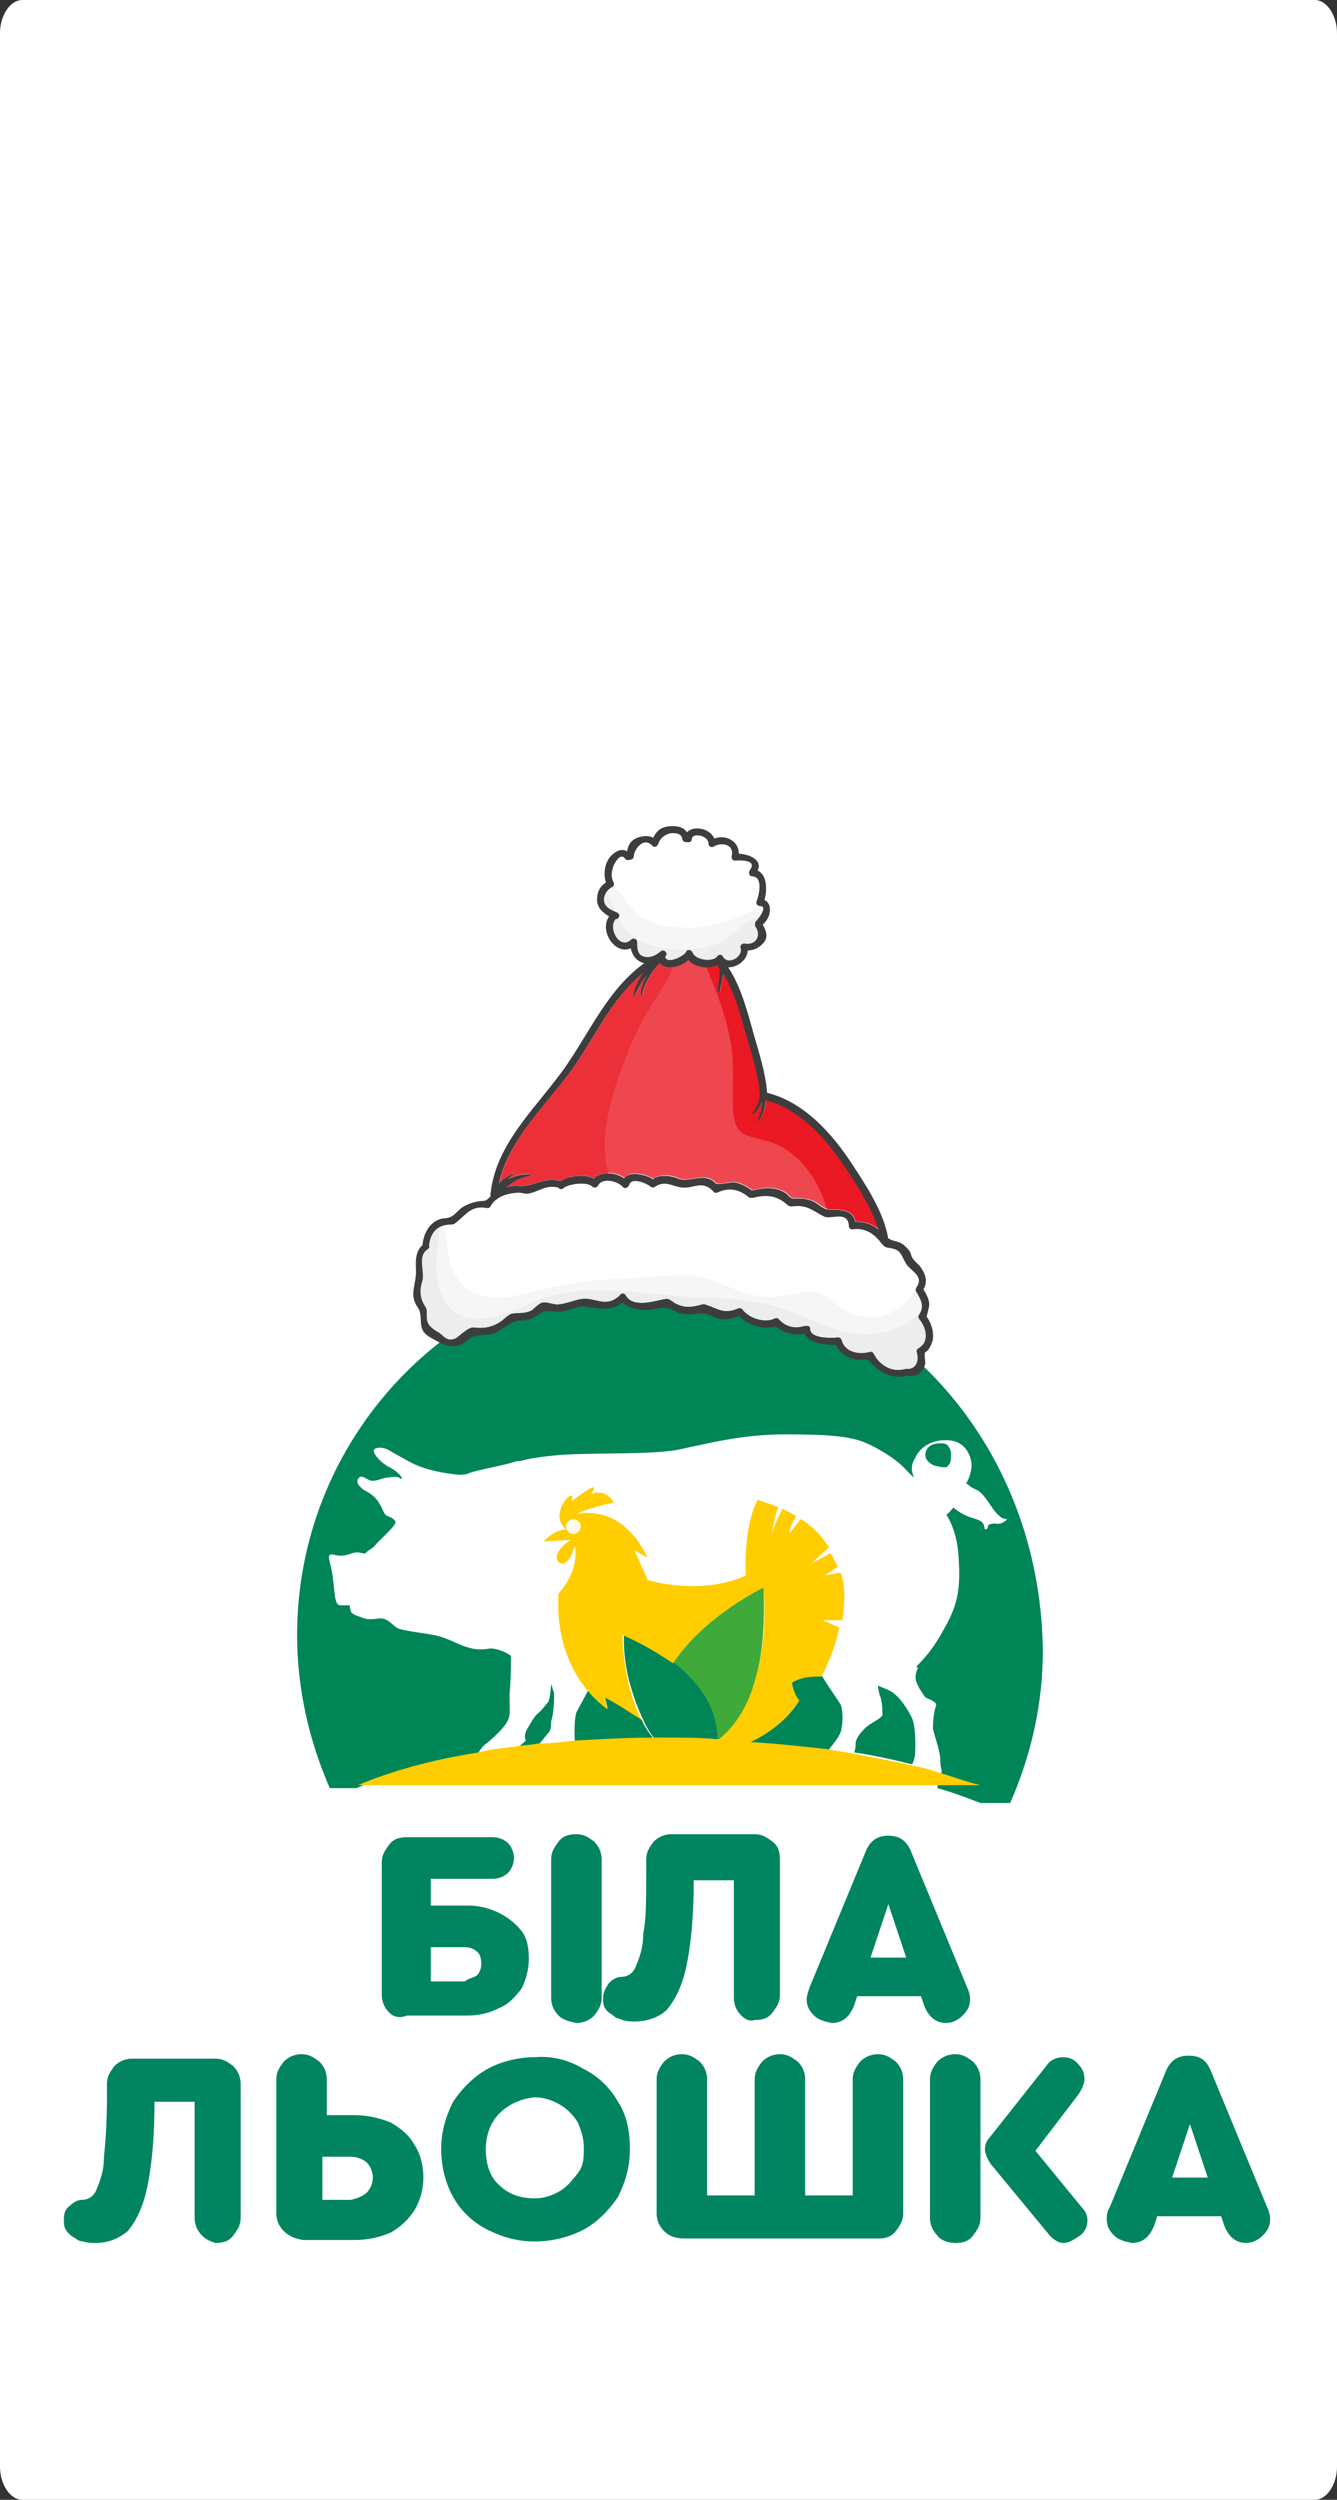 <?xml version="1.0" encoding="UTF-8"?>
<svg id="_Шар_1" xmlns="http://www.w3.org/2000/svg" version="1.1" viewBox="0 0 90 168.18">
  <rect x="0" y="0" width="90" height="168.18" fill="#333333" stroke="none"/>
  <!-- Generator: Adobe Illustrator 29.8.2, SVG Export Plug-In . SVG Version: 2.1.1 Build 3)  -->
  <defs>
    <style>
      .st0 {
        fill: #ec3039;
      }

      .st1 {
        fill: #f6f6f6;
      }

      .st2 {
        fill: #61a60e;
      }

      .st3 {
        fill: #fff;
      }

      .st4 {
        fill: #ffcd00;
      }

      .st5 {
        fill: #008557;
      }

      .st6 {
        fill: #008560;
      }

      .st7 {
        fill: #fff9e8;
      }

      .st8 {
        fill: #ea1923;
      }

      .st9 {
        fill: #3faa39;
      }

      .st10 {
        fill: #ededed;
      }

      .st11 {
        fill: #ee474f;
      }

      .st12 {
        fill: #3d3d3d;
      }
    </style>
  </defs>
  <path class="st3" d="M88.5,168.18H1.5c-.8,0-1.5-1.01-1.5-2.24V2.24C0,1.01.7,0,1.5,0h87c.8,0,1.5,1.01,1.5,2.24v163.7c0,1.23-.7,2.24-1.5,2.24h0Z"/>
  <g>
    <g>
      <g>
        <path class="st3" d="M67.4,101.1c-.2-.1-.3-.2-.7-.8-.4-.5-.4-.6-.6-.8s-.5-.2-.8-.5c-.1-.1-.2-.1-.3-.2.1-.1.3-.7.4-1.2,0-.5-.2-1.5-1.5-1.7-1.2-.1-2,.5-2.3,1.2,0,0-.2.5-.2.9,0,.1.1.2.1.4-.2-.2-.3-.3-.5-.5-.5-.6-1.9-1.5-2.9-1.9s-2.5-.5-5.3-.5-5.1.6-7,1-5.9.2-8.3.4c-.9.1-1.7.2-2.5.4h-.2c-.9.3-2.8.6-3.2.8-.5.2-1,.1-1.6,0s-1.4-.2-1.9-.5c-.5-.2-1.3-.7-1.7-.9-.4-.2-.9-.4-1.2-.2-.3.2.3.9,1,1.2.6.3,1,.8.8.8s-.4-.1-.8-.1c-.5.1-.8.3-1.3.2s-.7-.3-.8-.1c-.2.2.2.7.5.8.2.2.7.5.9.8s.4.8.6.9c.2.2.5.3.5.5-.1.2-.5.5-.6.7-.2.2-.5.5-.7.7s-.4.2-.6.5c-.2.2-.5-.1-1,.1-.6.2-.8.2-1.2.1s-.4.2-.3.5.2.8.3,1.9.3,1,.6,1h.4c.1,0,.1.1.1.3.1.2.1.3.7.5s1.1-.1,1.5.1c.4.1.5.4.9.6.3.2,1.5.4,2.5.5,1.1.2,1.5.6,2.2.8.7.2,1.6.1,1.6.1,0,0,.7,0,1.4.5,0,.2,0,1.5-.1,2.6-.1,1.2.1,1.5-.2,1.9-.3.5-1.2,1.3-1.5,1.5-.2.2-.4.5-.5.7.8-.2,1.7-.2,2.5-.4l.1-.1c.4-.4.6-.5.6-.5,0,0-.2-.4.1-.8s.5-.8.8-1.1.4-.5.6-.7c.2-.2.2-1.1.2-1.2.1.2.1.4.1.5,0,.5.1,1.3-.2,1.9-.1.3-.1.6-.2.8-.2.2-.3.5-.5.6-.1.1-.1.2-.2.3.8-.1,1.7-.2,2.5-.2,0-.3-.2-1.5.1-2.1.1-.2.5-.8.8-1.5-1-1.2-2.2-3.2-2-6.6,0,0,1.4-1.4,1.1-3.2,0,0-.3,1.1-.8,1.2s-.8-.7.5-1.6l-1.8.1s.7-.8,1.5-.8c0,0-.5-.4-.4-1.2.2-.7,1-1.7.8-.7,0,0,2-1.6,1.3-.5,0,0,1.1-.4,1.5.6,0,0-1.3.2-2.6.8,0,0,3.1-1,4.9,2.9l-.9-.5s.6,1.3.9,2c0,0,3.5,1.1,6.6-.3,0,0-.2-3.2.8-5.1,0,0,.5.2,1.4.5-.1.4-.3,1.2-.5,1.9,0,0,.4-1.2.8-1.8.3.2.6.3.9.5-.2.3-.3.8-.5,1.2,0,0,.4-.6.8-1,.7.5,1.4,1.1,1.9,1.9l-1.2,1.1,1.3-.7c.2.3.3.6.5.9l-.9.6,1.1-.2c.2.9.3,1.9.1,3.2h-1.3l1.2.5c-.2,1-.6,2.1-1.2,3.3.5.9.9,1.5,1.2,2.1s.2,1.3,0,1.8-.4.8-.8,1.2c.6.1,1.2.2,1.8.3,0-.2,0-.5.1-.7,0-.3.3-.5.6-.9s1-.6,1.2-.9,0-1-.2-1.4c-.1-.2-.1-.4-.1-.6.2.1.5.2.7.3.7.3,1.3,1.2,1.6,2,.3.7.2,2.4.2,2.4,0,0,0,.3-.2.7.5.2,1,.2,1.5.4.1-.2.1-.5.2-.8.2-.6,0-.3,0-1s-.4-1.6-.5-2.2c-.1-.5.2-1.2.2-1.5.1-.2-.3-.4-.7-.6l-.6-1c-.2-.5.1-1,.1-1l-.1-.1c.3-.4,1.1-1.2,1.9-2.6.9-1.6,1.2-2.6.9-5.1-.1-1-.4-1.9-.8-2.5.1-.2.2-.3.5-.5h0c.1.1.2.2.2.2.6.5.7.5,1.3.6.6.2.5.4.6.7,0,0,.2-.1.2-.2.07-.13.23-.2.5-.2.4,0,.8-.3.8-.3,0,0,.1,1.1-.1.9h0ZM37.1,113.3h0q0,.07,0,0ZM64.1,98.2c-.1.3-.2.4-.2.4-.1,0-.2.2-.9-.1-.7-.2-.7-.7-.5-1.1.2-.2.5-.4.9-.4s.5.2.6.3c.2.4.1.7.1.9Z"/>
        <path class="st7" d="M38.3,102.7c0,.2.2.5.5.5.2,0,.5-.2.5-.5,0-.2-.2-.5-.5-.5s-.5.3-.5.5Z"/>
      </g>
      <g>
        <path class="st2" d="M37.1,113.3q0,.07,0,0h0Z"/>
        <path class="st5" d="M63.8,98.6s.2-.1.2-.4c0-.2.1-.5-.1-.8-.1-.2-.2-.3-.6-.3-.5,0-.8.2-.9.4-.2.3-.2.8.5,1.1.8.2.9.1.9,0Z"/>
        <path class="st5" d="M37.1,113.3c0,.2-.1,1.1-.2,1.2s-.3.4-.6.7c-.3.2-.5.6-.8,1.1s-.1.8-.1.8c0,0-.2.2-.6.5l-.1.1c.5-.1.9-.2,1.5-.2.1-.1.1-.2.2-.3.2-.2.3-.4.5-.6s.2-.5.2-.8c.2-.6.2-1.5.2-1.9-.1-.2-.1-.4-.2-.6Z"/>
        <path class="st5" d="M40.7,114.1l.2.8s-.6-.3-1.3-1.2c-.3.6-.7,1.3-.8,1.5-.2.7-.1,1.9-.1,2.1,1.7-.2,3.6-.2,5.4-.2-.4-.5-.7-.9-.9-1.4-.7-.5-1.5-1-2.5-1.6Z"/>
        <path class="st5" d="M55.3,112.7h0s-1.2,0-2,.5c0,0,.1.8.5,1.2,0,0-.9,1.7-3.3,2.8,1.9.2,3.6.3,5.3.5.3-.4.6-.7.8-1.2.1-.4.2-1.2,0-1.8-.3-.5-.7-1-1.3-2Z"/>
        <path class="st5" d="M45,85c-13.8,0-25,11.2-25,25,0,3.6.8,7.1,2.2,10.3h1.8c2.1-.9,4.9-1.7,8.1-2.2.1-.2.3-.5.5-.7.3-.2,1.2-1,1.5-1.5s.2-.8.2-1.9c.1-1.1.1-2.4.1-2.6-.7-.5-1.4-.5-1.4-.5,0,0-.8.2-1.6-.1-.7-.2-1.2-.6-2.2-.8-1.1-.2-2.2-.3-2.5-.5s-.5-.5-.9-.6-.8.2-1.5-.1c-.6-.2-.7-.3-.7-.5-.1-.2,0-.3-.1-.3h-.4c-.3,0-.5.1-.6-1s-.2-1.5-.3-1.9-.1-.6.3-.5.6.1,1.2-.1.8.2,1-.1c.2-.2.4-.2.6-.5.2-.2.5-.5.7-.7s.5-.5.6-.7-.2-.4-.5-.5-.3-.5-.6-.9c-.2-.4-.7-.7-.9-.8s-.7-.5-.5-.8.4-.1.8.1c.5.1.8-.2,1.3-.2.5-.1.7,0,.8.1.2,0-.2-.5-.8-.8s-1.2-1-1-1.2c.3-.2.8-.1,1.2.2.4.2,1.2.7,1.7.9.5.2,1.2.4,1.9.5.6.1,1.2.2,1.6,0,.5-.2,2.3-.5,3.2-.8h.2c.7-.2,1.5-.3,2.5-.4,2.5-.2,6.5,0,8.3-.4,1.9-.4,4.2-1,7-1s4.2.1,5.3.5c1,.4,2.3,1.2,2.9,1.9.2.2.3.3.5.5,0-.1-.1-.3-.1-.4-.1-.5.2-.9.2-.9.3-.7,1.1-1.3,2.3-1.2s1.5,1.2,1.5,1.7-.3,1.2-.4,1.2c.1,0,.2.1.3.2.3.2.5.2.8.5.13.13.33.4.6.8.4.6.5.6.7.8.2.1.4.1.4.1,0,0-.3.4-.8.3-.33,0-.5.07-.5.2,0,.2-.2.2-.2.2-.1-.3,0-.5-.6-.7s-.7-.2-1.3-.6c-.1-.1-.2-.1-.2-.2h0c-.2.2-.3.4-.5.5.4.6.7,1.5.8,2.5.2,2.4,0,3.5-.9,5.1-.8,1.5-1.5,2.2-1.9,2.6,0,.1.1.1.1.1,0,0-.3.5-.1,1s.6,1,.6,1c.4.2.8.3.7.6-.1.2-.2.9-.2,1.5.1.5.5,1.5.5,2.2s.2.4,0,1c-.1.3-.2.6-.2.8,1.1.3,2.1.7,2.9,1h2c1.4-3.2,2.2-6.6,2.2-10.3-.2-14.8-11.4-26-25.2-26h0Z"/>
        <path class="st5" d="M59.8,113.7c-.2-.1-.5-.2-.7-.3,0,.3.1.5.1.6.2.4.2,1.1.2,1.4-.2.3-.8.5-1.2.9s-.5.6-.6.9c0,.2,0,.4-.1.7,1.4.2,2.7.5,3.9.8.2-.4.2-.7.2-.7,0,0,.1-1.7-.2-2.4-.3-.6-.9-1.6-1.6-1.9Z"/>
        <path class="st9" d="M51.4,106.8s-4,1.9-6.1,5.1c.8.5,1.3,1.2,1.7,1.7,1,1.3,1.2,2.5,1.2,3.5h.2c.9-.8,1.9-2.1,2.4-3.9.5-1.7.7-3.7.6-6.4Z"/>
      </g>
      <path class="st5" d="M47.1,113.6c-.4-.5-1-1.2-1.7-1.7-.8-.7-2-1.3-3.4-1.9,0,0-.1,1.7.5,3.6.2.7.5,1.5.8,2.1.2.5.5,1,.9,1.4h.8c1.2,0,2.2,0,3.3.1,0-1-.2-2.3-1.2-3.6Z"/>
      <path class="st4" d="M63,119.2c-.5-.2-1-.3-1.5-.4-1.2-.3-2.5-.5-3.9-.8-.6-.1-1.2-.2-1.8-.3-1.7-.2-3.5-.4-5.3-.5,2.4-1.1,3.3-2.8,3.3-2.8-.4-.5-.5-1.2-.5-1.2.8-.5,2-.4,2-.4h0c.6-1.2,1-2.3,1.2-3.3l-1.1-.5h1.3c.2-1.2.2-2.3-.1-3.2l-1.1.2.9-.6c-.2-.3-.3-.7-.5-.9l-1.3.7,1.2-1.1c-.5-.8-1.2-1.5-1.9-1.9-.3.4-.8,1-.8,1,.1-.5.3-.9.5-1.2-.3-.2-.6-.3-.9-.5-.4.6-.8,1.8-.8,1.8.2-.8.3-1.5.5-1.9-.8-.3-1.4-.5-1.4-.5-1,1.9-.8,5.1-.8,5.1-3.1,1.4-6.6.3-6.6.3-.3-.7-.9-2-.9-2l.9.5c-1.9-3.9-4.9-2.9-4.9-2.9,1.3-.6,2.6-.8,2.6-.8-.5-1-1.5-.6-1.5-.6.8-1.2-1.3.5-1.3.5.2-.9-.7,0-.8.7-.2.7.4,1.2.4,1.2-.8,0-1.5.8-1.5.8l1.8-.1c-1.3.9-1,1.6-.5,1.6.5-.1.8-1.2.8-1.2.3,1.8-1.1,3.2-1.1,3.2-.2,3.3,1,5.4,2,6.6.7.8,1.3,1.2,1.3,1.2l-.2-.8c1,.5,1.8,1.1,2.5,1.5-.4-.7-.6-1.4-.8-2.1-.5-1.9-.5-3.6-.5-3.6,1.4.6,2.5,1.3,3.4,1.9,2.1-3.2,6.1-5.1,6.1-5.1.2,2.6-.1,4.7-.6,6.3-.5,1.9-1.5,3.2-2.4,3.9h-.2c-1.1-.1-2.2-.1-3.3-.1h-.8c-1.9,0-3.6.1-5.4.2-.8.1-1.7.2-2.5.2-.5.1-.9.1-1.5.2-.8.1-1.8.2-2.5.4-3.2.5-6,1.3-8.1,2.2h41.9c-.9-.2-1.9-.6-3-.9h0ZM38.6,103.2c-.2,0-.5-.2-.5-.5,0-.2.2-.5.5-.5.2,0,.5.2.5.5,0,.2-.2.5-.5.5Z"/>
    </g>
    <g>
      <g>
        <path class="st6" d="M26.2,135.4c-.3-.3-.5-.7-.5-1.2v-8.9c0-.5.2-.8.5-1.2s.7-.5,1.2-.5h5.8c.4,0,.8.2,1,.4s.4.6.4,1-.2.8-.4,1-.6.4-1,.4h-4.2v1.8h2.5c.8,0,1.5.2,2.1.5s1.1.7,1.5,1.2.5,1.2.5,1.9-.2,1.4-.5,2c-.4.5-.8,1-1.5,1.3-.6.3-1.3.5-2.1.5h-4.1c-.5.2-.9.1-1.2-.2ZM32.1,132.9c.2-.2.3-.5.3-.8s-.1-.7-.3-.8c-.2-.2-.5-.3-.8-.3h-2.3v2.3h2.3c.2-.2.5-.2.8-.4Z"/>
        <path class="st6" d="M37.6,135.6c-.3-.3-.5-.7-.5-1.2v-9.3c0-.5.2-.8.5-1.2s.7-.5,1.2-.5.8.2,1.2.5c.3.3.5.7.5,1.2v9.3c0,.5-.2.8-.5,1.2-.3.3-.7.5-1.2.5-.5-.1-.9-.2-1.2-.5Z"/>
        <path class="st6" d="M49.9,135.6c-.3-.3-.5-.7-.5-1.2v-7.9h-2.7c0,2.5-.2,4.4-.5,5.8s-.8,2.3-1.3,2.9c-.5.5-1.3.8-2.2.8-.2,0-.5,0-.8-.1-.2-.1-.4-.1-.5-.2-.2-.2-.5-.3-.6-.5-.2-.2-.2-.5-.2-.8,0-.4.2-.7.4-1,.2-.2.5-.4.8-.4h0c.4,0,.8-.2,1-.7s.5-1.2.5-2.2c.2-1,.2-2.3.2-4.1v-.9c0-.5.2-.8.5-1.2.3-.3.7-.5,1.2-.5h5.6c.5,0,.8.2,1.2.5s.5.7.5,1.2v9.1c0,.5-.2.8-.5,1.2s-.7.5-1.2.5c-.3.1-.6,0-.9-.3Z"/>
        <path class="st6" d="M54.8,135.6c-.3-.3-.5-.6-.5-1.1,0-.2.1-.5.2-.8l3.8-9.2c.3-.7.8-1,1.5-1s1.2.3,1.5,1l3.8,9.2c.1.2.2.5.2.8,0,.5-.2.8-.5,1.1s-.7.5-1.1.5c-.7,0-1.2-.4-1.5-1.2l-.2-.6h-4.3l-.2.6c-.3.8-.8,1.2-1.5,1.2-.5-.1-.9-.2-1.2-.5ZM61,131.7l-1.2-3.6-1.2,3.6h2.4Z"/>
      </g>
      <g>
        <path class="st6" d="M13.6,150.4c-.3-.3-.5-.7-.5-1.2v-7.8h-2.7c0,2.5-.2,4.4-.5,5.8-.3,1.4-.8,2.3-1.3,2.9-.6.5-1.3.8-2.2.8-.2,0-.5,0-.8-.1-.2,0-.4-.1-.5-.2-.2-.1-.5-.3-.6-.5-.2-.2-.2-.5-.2-.8,0-.4.1-.7.4-.9.2-.2.5-.4.8-.4h0c.4,0,.8-.2,1-.7s.5-1.2.5-2.2c.1-1,.2-2.3.2-4v-.9c0-.5.2-.8.5-1.2.3-.3.7-.5,1.2-.5h5.6c.5,0,.8.2,1.2.5.3.3.5.7.5,1.2v9c0,.5-.2.8-.5,1.2s-.7.5-1.2.5c-.3-.1-.6-.2-.9-.5h0Z"/>
        <path class="st6" d="M19.1,150.1c-.3-.3-.5-.7-.5-1.2v-9c0-.5.2-.8.5-1.2.3-.3.7-.5,1.2-.5s.8.2,1.2.5c.3.3.5.7.5,1.2v2.4h1.9c.8,0,1.7.2,2.4.5.7.4,1.2.8,1.6,1.5.4.6.6,1.4.6,2.2s-.2,1.5-.6,2.2c-.4.6-.9,1.1-1.6,1.5-.7.3-1.5.5-2.4.5h-3.5c-.6-.1-1-.3-1.3-.6h0ZM24.7,147.5c.2-.2.4-.6.4-1s-.2-.8-.4-1c-.2-.2-.6-.4-1.1-.4h-1.9v2.9h1.9c.5-.1.9-.3,1.1-.5Z"/>
        <path class="st6" d="M39.3,139.2c1,.5,1.8,1.3,2.3,2.2.6.9.8,2,.8,3.2s-.3,2.2-.8,3.2c-.6.9-1.4,1.7-2.3,2.2-1,.5-2.1.8-3.3.8s-2.2-.3-3.2-.8-1.8-1.3-2.3-2.2-.8-2-.8-3.2.3-2.2.8-3.2c.6-.9,1.4-1.7,2.3-2.2.9-.5,2.1-.8,3.2-.8,1.2-.1,2.3.2,3.3.8ZM33.6,142.2c-.6.6-.9,1.5-.9,2.4,0,1,.3,1.9.9,2.4.6.6,1.4.9,2.4.9.6,0,1.2-.2,1.7-.5s.8-.7,1.2-1.2.4-1.1.4-1.7c0-.7-.2-1.2-.4-1.7-.3-.5-.7-.9-1.2-1.2s-1.1-.5-1.7-.5c-1,.1-1.8.5-2.4,1.1Z"/>
        <path class="st6" d="M44.7,150.1c-.3-.3-.5-.7-.5-1.2v-9c0-.5.2-.8.5-1.2.3-.3.7-.5,1.2-.5s.8.2,1.2.5c.3.3.5.7.5,1.2v7.8h3.2v-7.8c0-.5.2-.8.5-1.2.3-.3.7-.5,1.2-.5s.8.2,1.2.5c.3.3.5.7.5,1.2v7.8h3.2v-7.8c0-.5.2-.8.5-1.2.3-.3.7-.5,1.2-.5s.8.2,1.2.5c.3.3.5.7.5,1.2v9c0,.5-.2.8-.5,1.2s-.7.5-1.2.5h-13c-.7,0-1.1-.2-1.4-.5Z"/>
        <path class="st6" d="M63.1,150.4c-.3-.3-.5-.7-.5-1.2v-9.3c0-.5.2-.8.5-1.2.3-.3.7-.5,1.2-.5s.8.2,1.2.5c.3.3.5.7.5,1.2v9.3c0,.5-.2.8-.5,1.2s-.7.5-1.2.5-1-.2-1.2-.5ZM70.5,150.2l-3.8-4.6c-.2-.3-.4-.7-.4-1s.1-.6.4-.9l3.8-4.8c.2-.3.6-.5,1.1-.5.4,0,.8.2,1,.5.3.3.4.6.4,1,0,.3-.2.7-.4,1l-2.9,3.8,3.2,3.9c.2.2.3.5.3.8,0,.4-.2.8-.5,1s-.7.5-1.1.5-.8-.3-1.1-.7Z"/>
        <path class="st6" d="M75,150.4c-.3-.3-.5-.6-.5-1.1,0-.2,0-.5.2-.8l3.8-9.2c.3-.7.8-1,1.5-1,.8,0,1.2.3,1.5,1l3.8,9.2c.1.2.2.5.2.8,0,.5-.2.8-.5,1.1s-.7.5-1.1.5c-.7,0-1.2-.4-1.5-1.2l-.2-.6h-4.3l-.2.6c-.3.8-.8,1.2-1.5,1.2-.5-.1-.9-.2-1.2-.5ZM81.3,146.5l-1.2-3.6-1.2,3.6s2.4,0,2.4,0Z"/>
      </g>
    </g>
  </g>
  <g>
    <path class="st3" d="M50.86,62.36c.42.61,0,1.26-.73,1.13-.17-.03-.35.11-.29.29.2.62-.87,1.21-1.19.58-.1-.2-.36-.12-.42.05-.01,0-.03.01-.04.02-.38.31-1.41.14-1.58-.34-.06-.17-.34-.26-.43-.05-.13.3-1.34.9-1.41.32,0,0,0,0,.01-.01.23-.2-.11-.53-.33-.33-.33.29-.8.49-1.24.3-.32-.15-.33-.64-.33-.93,0-.21-.26-.31-.4-.17-.76.74-1.59-.75-1.05-1.37.22,0,.36-.31.13-.43-.21-.11-.44-.19-.63-.33-.56-.43-.22-1.16.28-1.41.12-.06.14-.22.08-.32-.2-.37-.13-.68-.02-1.05.04-.14.47-.99.79-.54.08.11.21.12.32.08.12,0,.26-.06.27-.22.04-.52.69-1.34,1.25-.72.13.15.33.05.39-.1.11-.36.37-.6.77-.73.28-.04.8-.05.86.37.02.17.19.24.32.21.14.04.32-.03.32-.21,0-.42,1.13-.27,1.12.32,0,.17.2.3.35.2.49-.31,1.41-.19,1.21.64-.04.14.07.31.23.3.19-.01,1.5-.11,1.03.59-.02.03-.03.05-.04.08-.1.13-.04.38.18.39.75.03.43,1.33.27,1.7-.06.14.09.3.23.3.59-.02-.16.93-.25,1.01-.07.06-.08.13-.07.2-.02.05-.01.12.03.18Z"/>
    <path class="st1" d="M51.15,60.97s0,0,0,0c-1.02.61-2.12,1.08-3.28,1.27-.59.15-1.21.22-1.88.16-.11,0-.22-.02-.33-.04-1.21.05-2.4-.38-3.18-1.33-.42-.51-.77-1.01-1.19-1.42-.02.03-.04.05-.07.07-.5.24-.83.98-.28,1.41.19.15.42.23.63.33.23.12.09.43-.13.43-.54.62.29,2.11,1.05,1.37.15-.14.4-.04.4.17,0,.29,0,.78.33.93.44.2.91,0,1.24-.3.23-.2.56.13.33.33,0,0,0,0-.01.01.07.58,1.28-.03,1.41-.32.09-.21.37-.11.43.05.17.48,1.2.65,1.58.34.01,0,.03-.01.04-.02.06-.17.32-.25.42-.05.32.62,1.38.04,1.19-.58-.06-.18.12-.32.29-.29.73.14,1.15-.52.73-1.13-.04-.06-.05-.12-.03-.18-.01-.07,0-.14.07-.2.1-.08.85-1.03.25-1.01Z"/>
    <path class="st10" d="M40.83,60.01c-.23.33-.28.78.11,1.08.15.12.32.19.49.27-.19-.45-.36-.92-.6-1.35Z"/>
    <path class="st10" d="M50.83,62.18c-.01-.07,0-.14.07-.2.03-.03.14-.16.25-.32-.3.13-.61.25-.9.44-.75.48-1.3,1.18-2.16,1.47-.72.24-1.53.35-2.29.33-1.58-.04-3.21-.42-4.06-1.91-.04-.08-.09-.16-.13-.24-.05.05-.11.09-.18.09-.54.62.29,2.11,1.05,1.37.15-.14.4-.04.4.17,0,.29,0,.78.33.93.44.2.91,0,1.24-.3.23-.2.56.13.33.33,0,0,0,0-.01.01.07.58,1.28-.03,1.41-.32.09-.21.37-.11.43.05.17.48,1.2.65,1.58.34.01,0,.03-.01.04-.02.06-.17.32-.25.42-.05.32.62,1.38.04,1.19-.58-.06-.18.12-.32.29-.29.73.14,1.15-.52.73-1.13-.04-.06-.05-.12-.03-.18Z"/>
    <path class="st3" d="M34.85,80.24c.24-.02.49.11.74.06.74-.15,1.19-.63,2.02-.39,0,0,0,0,0,0,.08.06.2.07.3-.01.33-.29,1.6-.46,1.95-.11.1.1.3.09.37-.05.31-.61,1.38-.3,1.69.08.1.12.23.09.31,0,.05-.03.09-.07.11-.14.16-.56,1.2-.09,1.43.1.08.06.19.1.28.04.71-.48,1.13-.06,1.81.03.82.11,1.41-.56,2.17.29.08.08.19.08.28.04.76-.36,1.44-.21,2.07.32.05.04.11.06.16.05.04.01.08.02.12,0,.92-.23,1.6-.18,2.33.47.1.09.25.12.37.1.94-.13,1.35.3,2.09.68.45.24,1.63-.44,1.68.65,0,.2.21.26.35.2.8-.06,1.36.32,1.83.94.12.16.27.3.48.32.85.1.81.4,1.17,1.03.29.51,1.27.84.73,1.62-.02.03-.03.06-.04.09-.03.06-.03.13.01.2.29.51.61.97.18,1.59-.07.09-.03.21.04.28.45.55.71,1.53-.07,1.95-.09.05-.14.17-.11.27.18.56-.03,1.18-.72,1.12-.06,0-.1,0-.14.04-.02,0-.04,0-.07,0-.84.17-1.62-.35-1.97-1.07-.05-.09-.17-.13-.27-.11-.71.19-1.67.04-1.89-.81-.02-.09-.13-.19-.23-.17-.42.05-1.88.09-1.88-.56,0-.2-.2-.26-.33-.2-.03,0-.07,0-.11,0-.61.2-1.26.02-1.68-.47-.07-.08-.2-.08-.28-.04-.67.32-1.73-.03-2.15-.59-.08-.11-.19-.14-.32-.08-.98.42-1.4-.02-2.25-.29-.04,0-.08,0-.12,0-.68.19-1.19.3-1.86-.07-.18-.1-.4-.33-.64-.29-.73.14-2.19.66-2.69-.25-.11-.2-.38-.11-.43.07-.02,0-.04.02-.06.03-.91.75-1.61,0-2.51.16-.53.09-.98.31-1.53.36-.37.03-.78-.2-1.12-.11-.15.04-.63.47-.61.47-.42.29-.91.19-1.37.26-.24.04-.55.37-.74.51-.58.41-1.16.52-1.85.42-.38-.05-1,.64-1.26.75-.57.23-.73-.19-1.11-.42-.84-.49-.8-.74-.79-1.41,0-.11-.05-.24-.11-.34-.35-.53-.41-1.04-.2-1.67.21-.65-.36-1.73.37-2.17.12-.07.13-.19.09-.28.11-.86.55-1.32,1.32-1.38.04,0,.3.01.38-.05.74-.52,1.08-1.26,2.17-1.07.1.02.21,0,.27-.11.1-.18.22-.32.36-.44.01,0,.03,0,.04-.01.03-.02.05-.04.07-.07.39-.27.88-.36,1.36-.4Z"/>
    <path class="st1" d="M61.9,88.74c-.06-.08-.1-.19-.04-.28.43-.62.11-1.08-.18-1.59-.04-.07-.04-.14-.01-.2,0-.03.02-.06.04-.09.2-.29.19-.52.08-.72-.15,1.6-1.73,2.88-3.47,2.76-1.38-.1-1.99-.98-3.11-1.58-.63-.34-1.4-.05-2.06.06-.7.11-1.39.21-2.1.09-1.85-.3-3.3-1.53-5.26-1.43-1.71.09-3.4.25-5.11.34-1.72.08-3.3.45-4.96.85-1.2.29-2.49.53-3.68.07-1.3-.5-1.77-1.74-1.9-3.03-.05-.47-.16-1.01-.24-1.55-.59.14-.93.59-1.02,1.33.04.1.02.21-.09.28-.73.44-.16,1.53-.37,2.17-.2.63-.14,1.14.2,1.67.06.09.11.22.11.34-.01.67-.05.92.79,1.41.38.23.54.65,1.11.42.26-.11.88-.8,1.26-.75.69.09,1.27-.02,1.85-.42.19-.14.5-.47.74-.51.46-.07.94.02,1.37-.26-.02,0,.46-.43.61-.47.35-.1.75.14,1.12.11.56-.05,1-.27,1.53-.36.9-.16,1.6.6,2.51-.16.02-.01.04-.02.06-.03.05-.18.32-.27.43-.07.5.9,1.96.38,2.69.25.24-.05.46.19.64.29.67.36,1.18.26,1.86.07.04,0,.08,0,.12,0,.85.26,1.27.7,2.25.29.13-.06.24-.03.32.08.42.56,1.48.92,2.15.59.09-.04.21-.05.28.04.42.49,1.07.67,1.68.47.04-.01.08-.01.11,0,.14-.06.34,0,.33.2,0,.65,1.46.61,1.88.56.1-.01.2.08.23.17.22.85,1.18,1,1.89.81.1-.03.22.01.27.11.35.72,1.13,1.24,1.97,1.07.02,0,.05,0,.07,0,.04-.03.08-.04.14-.04.68.07.9-.56.72-1.12-.03-.1.02-.22.11-.27.78-.43.52-1.41.07-1.95Z"/>
    <path class="st10" d="M61.87,88.45c.09-.12.14-.24.17-.35-1.26,1.71-3.77,1.97-5.77,1.33-1.48-.48-2.86-1.22-4.37-1.61-1.59-.41-3.17-.51-4.8-.54-3.38-.08-6.68-.97-10.03-.08-2.06.55-5.63,3.03-7.22.17-.62-1.11-.52-2.34-.38-3.56.05-.4.07-.82.11-1.25-.38.21-.61.61-.69,1.2.04.1.02.21-.09.28-.73.44-.16,1.53-.37,2.17-.2.63-.14,1.14.2,1.67.06.09.11.22.11.34-.01.67-.05.92.79,1.41.38.23.54.65,1.11.42.26-.11.88-.8,1.26-.75.69.09,1.27-.02,1.85-.42.19-.14.5-.47.74-.51.46-.07.94.02,1.37-.26-.02,0,.46-.43.61-.47.35-.1.75.14,1.12.11.56-.05,1-.27,1.53-.36.9-.16,1.6.6,2.51-.16.02-.01.04-.02.06-.03.05-.18.32-.27.43-.07.5.9,1.96.38,2.69.25.24-.05.46.19.64.29.67.36,1.18.26,1.86.07.04,0,.08,0,.12,0,.85.26,1.27.7,2.25.29.13-.06.24-.03.32.08.42.56,1.48.92,2.15.59.09-.04.21-.05.28.04.42.49,1.07.67,1.68.47.04-.01.08-.01.11,0,.14-.06.34,0,.33.2,0,.65,1.46.61,1.88.56.1-.01.2.08.23.17.22.85,1.18,1,1.89.81.1-.03.22.01.27.11.35.72,1.13,1.24,1.97,1.07.02,0,.05,0,.07,0,.04-.03.08-.04.14-.04.68.07.9-.56.72-1.12-.03-.1.02-.22.11-.27.78-.43.52-1.41.07-1.95-.06-.08-.1-.19-.04-.28Z"/>
    <path class="st11" d="M34.25,79.73c.4-.31.89-.53,1.39-.64.07-.01.05-.11-.01-.12-.43-.03-.95.09-1.4.34.11-.13.23-.25.35-.35.03-.03,0-.08-.04-.05-.34.23-.65.39-.92.68.63-2.89,3.06-5.17,4.77-7.47,1.69-2.28,2.77-4.99,4.98-6.73-.02.03-.04.06-.06.08-.31.43-.56.93-.63,1.46,0,.06.09.07.1.01.15-.45.41-.83.67-1.21.04-.05.07-.1.11-.14-.21.4-.35.83-.4,1.3,0,.06.1.08.11.01.08-.53.33-1,.61-1.45.17-.26.36-.48.56-.69.38.5,1.43.28,1.93-.2.44.51,1.33.65,1.93.33.05.06.09.12.14.18.01.12.02.24.02.36,0,.42-.09.82-.12,1.24,0,.08.13.1.14.02.05-.34.17-.78.24-1.21.77,1.24,1.16,2.82,1.55,4.17.36,1.25.84,2.66.91,3.98-.01.14-.03.29-.07.42-.11.31-.31.6-.48.88,0,0,0,.02.02.02.32-.24.54-.53.69-.86-.02.46-.12.87-.35,1.27-.02.03.02.07.05.04.31-.3.43-.68.5-1.09.02-.09.04-.19.05-.31,2.43.64,4.17,2.74,5.5,4.76.74,1.14,1.65,2.55,2.07,3.93-.44-.37-.99-.54-1.56-.52-.07-.33-.25-.61-.64-.71-.37-.1-.71-.12-1.09-.11-.46,0-.79-.46-1.22-.6-.39-.12-.68-.17-1.07-.14-.41.03-.45-.26-.76-.43-.71-.39-1.42-.3-2.17-.11-.34-.27-.68-.44-1.13-.55-.22-.05-1.19.2-1.32.06-.72-.8-1.76,0-2.53-.32-.43-.18-.78-.23-1.23-.16,0,.01-.53.16-.43.24-.12-.11-.3-.18-.45-.24-.51-.17-1.19-.28-1.51.15-.56-.41-1.57-.52-2.05.02-.61-.34-1.68-.2-2.24.16-1.12-.32-1.82.42-2.88.32-.25-.02-.51.02-.76.1.05-.05.11-.1.16-.14Z"/>
    <path class="st8" d="M57.08,78.76c-1.33-2.02-3.07-4.12-5.5-4.76-.02.11-.04.22-.05.31-.08.41-.2.8-.5,1.09-.03.03-.07,0-.05-.04.23-.4.33-.81.35-1.27-.14.34-.37.63-.69.86,0,0-.02,0-.02-.02.17-.28.37-.57.48-.88.05-.13.06-.28.07-.42-.07-1.32-.55-2.72-.91-3.98-.39-1.35-.77-2.93-1.55-4.17-.06.43-.19.87-.24,1.21-.01.08-.15.06-.14-.02.04-.41.12-.82.12-1.24,0-.12-.01-.24-.02-.36-.05-.06-.09-.12-.14-.18-.22.12-.48.17-.74.17.03.07.06.14.09.21.76,1.89,1.52,3.83,1.67,5.88.07.99,0,1.97.03,2.96.01.74,0,1.87.8,2.22.72.32,1.53.35,2.25.71.77.39,1.41.93,1.94,1.61.63.81,1.06,1.72,1.33,2.68.07.02.13.03.2.03.38,0,.73,0,1.09.11.38.1.57.38.64.71.58-.02,1.13.14,1.56.52-.42-1.38-1.33-2.79-2.07-3.93Z"/>
    <path class="st0" d="M41.17,73.98c.51-1.86,1.3-3.87,2.22-5.57.47-.87,1.09-1.66,1.55-2.54.14-.27.24-.54.32-.83-.33.03-.65-.05-.82-.28-.2.22-.4.43-.56.69-.28.45-.53.92-.61,1.45,0,.06-.11.05-.11-.01.05-.48.19-.9.4-1.3-.04.04-.07.09-.11.14-.26.39-.52.76-.67,1.21-.02.05-.11.05-.1-.01.06-.53.32-1.03.63-1.46.02-.03.04-.06.06-.08-2.21,1.74-3.3,4.46-4.98,6.73-1.71,2.3-4.14,4.58-4.77,7.47.27-.3.58-.46.92-.68.03-.02.07.03.04.05-.12.1-.24.22-.35.35.45-.24.98-.37,1.4-.34.06,0,.08.1.01.12-.5.1-.99.32-1.39.64-.06.04-.11.09-.16.14.25-.08.51-.12.76-.1,1.06.11,1.76-.64,2.88-.32.56-.37,1.64-.5,2.24-.16.24-.26.6-.37.97-.36-.42-1.59-.2-3.39.23-4.95Z"/>
    <path class="st12" d="M50.13,63.48c.73.14,1.15-.52.73-1.13-.04-.06-.05-.12-.03-.18-.01-.07,0-.14.07-.2.1-.08.85-1.03.25-1.01-.14,0-.28-.16-.23-.3.16-.37.48-1.67-.27-1.7-.22,0-.28-.26-.18-.39,0-.03.02-.06.04-.08.47-.7-.84-.6-1.03-.59-.16.01-.26-.16-.23-.3.2-.84-.73-.95-1.21-.64-.15.09-.36-.03-.35-.2,0-.59-1.11-.74-1.12-.32,0,.19-.18.26-.32.21-.13.03-.3-.04-.32-.21-.06-.43-.58-.41-.86-.37-.4.13-.66.38-.77.73-.06.15-.26.25-.39.1-.56-.62-1.21.19-1.25.72-.01.16-.15.23-.27.22-.1.05-.23.04-.32-.08-.32-.45-.75.4-.79.54-.11.37-.18.68.02,1.05.06.11.03.26-.08.32-.5.24-.83.98-.28,1.41.19.15.42.23.63.33.23.12.09.43-.13.43-.54.62.29,2.11,1.05,1.37.15-.14.4-.04.4.17,0,.29,0,.78.33.93.44.2.91,0,1.24-.3.23-.2.56.13.33.33,0,0,0,0-.01.01.07.58,1.28-.03,1.41-.32.09-.21.37-.11.43.05.17.48,1.2.65,1.58.34.01,0,.03-.01.04-.02.06-.17.32-.25.42-.05.32.62,1.38.04,1.19-.58-.06-.18.12-.32.29-.29ZM33.01,80.42c.32-3.6,3.3-6.05,5.21-8.88,1.61-2.38,2.81-5.07,5.15-6.74-.44-.1-.79-.44-.91-1-1.06.47-2.14-1.17-1.46-2.15-.43-.25-.81-.57-.81-1.14,0-.51.2-.88.6-1.14-.2-.58-.08-1.34.34-1.79.34-.35.74-.52,1.08-.3.07-.41.24-.75.7-.92.36-.13.74-.17,1.06,0,.26-.52.58-.77,1.29-.78.46,0,.8.11.98.42.42-.49,1.56-.28,1.84.41.78-.28,1.66.17,1.65,1.02.67.04,1.62.39,1.27,1.14.65.29.65,1.31.46,1.98.2.09.33.27.36.53.05.46-.16.83-.48,1.13.24.39.4.86.04,1.24-.3.33-.64.49-1.05.5-.02.64-.7,1.14-1.31,1.13.86,1.3,1.3,2.99,1.7,4.44.36,1.27.82,2.66.92,4,2.48.62,4.35,2.71,5.71,4.78.93,1.42,2.11,3.2,2.42,4.91,0,.03,0,.05,0,.08.13.09.27.16.45.2.26.06.48.14.68.32.17.16.36.34.42.58.1.42.49.6.71.94.3.46.42.94.13,1.41.19.32.41.69.39,1.07,0,.05-.15.77-.19.75.34.42.58,1.22.38,1.75-.09.25-.21.53-.46.67-.09.05.03.68,0,.8-.22.67-.58.83-1.26.77,0,0-.01,0-.02,0-.02,0-.04.02-.06.03-.9.19-1.78-.24-2.33-.95-.21-.27-.58-.12-.92-.16-.38-.05-.72-.21-1.02-.44-.03-.02-.51-.56-.34-.56-.36.02-.74,0-1.1-.08-.45-.11-.93-.27-1.08-.68-.46.12-.88.06-1.33-.1-.45-.16-.44-.41-.87-.33-.77.15-1.67-.18-2.2-.75-.52.21-1.1.36-1.64.09-.48-.24-.85-.35-1.37-.22-.16.02-.32.03-.48.02-.26-.03-.51-.04-.75-.17-.7-.39-.92-.27-1.71-.14-.31.05-.68.02-.99-.05-.35-.08-.67-.18-.9-.42-.76.58-1.61.4-2.51.27-.6-.09-1.18.35-1.79.34-.36,0-.87-.16-1.19.08-.43.31-.83.53-1.37.51-.56-.01-1.16.55-1.64.8-.56.29-1.33.04-1.81.43-.23.18-.51.42-.81.47-.73.12-1.15-.2-1.75-.52-.28-.15-.54-.34-.64-.66-.14-.42,0-1.03-.27-1.39-.64-.86-.08-1.57-.13-2.55-.03-.61-.03-1.25.44-1.65.06-.83.57-1.76,1.53-1.81.63-.04.76-.52,1.24-.79.44-.24.85-.36,1.35-.38.18,0,.33-.17.48-.33ZM37.61,79.91c-.84-.24-1.29.24-2.02.39-.24.05-.49-.08-.74-.06-.49.04-.98.13-1.36.4-.02.02-.04.04-.07.07-.01,0-.03.01-.04.01-.14.12-.26.26-.36.44-.05.1-.16.13-.27.11-1.09-.2-1.43.54-2.17,1.07-.08.06-.34.04-.38.05-.77.06-1.21.52-1.32,1.38.04.1.02.21-.09.28-.73.44-.16,1.53-.37,2.17-.2.63-.14,1.14.2,1.67.06.09.11.22.11.34-.01.67-.05.92.79,1.41.38.23.54.65,1.11.42.26-.11.88-.8,1.26-.75.69.09,1.27-.02,1.85-.42.19-.14.5-.47.74-.51.46-.07.94.02,1.37-.26-.02,0,.46-.43.61-.47.35-.1.75.14,1.12.11.56-.05,1-.27,1.53-.36.9-.16,1.6.6,2.51-.16.02-.01.04-.02.06-.03.05-.18.32-.27.43-.07.5.9,1.96.38,2.69.25.24-.05.46.19.64.29.67.36,1.18.26,1.86.07.04,0,.08,0,.12,0,.85.26,1.27.7,2.25.29.13-.06.24-.03.32.08.42.56,1.48.92,2.15.59.09-.04.21-.05.28.04.42.49,1.07.67,1.68.47.04-.01.08-.01.11,0,.14-.06.34,0,.33.2,0,.65,1.46.61,1.88.56.1-.01.2.08.23.17.22.85,1.18,1,1.89.81.1-.03.22.01.27.11.35.72,1.13,1.24,1.97,1.07.02,0,.05,0,.07,0,.04-.03.08-.04.14-.04.68.07.9-.56.72-1.12-.03-.1.02-.22.11-.27.78-.43.52-1.41.07-1.95-.06-.08-.1-.19-.04-.28.43-.62.11-1.08-.18-1.59-.04-.07-.04-.14-.01-.2,0-.03.02-.06.04-.09.54-.78-.45-1.1-.73-1.62-.36-.63-.32-.93-1.17-1.03-.2-.02-.36-.16-.48-.32-.48-.63-1.03-1-1.83-.94-.14.06-.34,0-.35-.2-.05-1.09-1.23-.41-1.68-.65-.74-.38-1.15-.81-2.09-.68-.12.02-.28,0-.37-.1-.73-.65-1.41-.7-2.33-.47-.05.01-.09,0-.12,0-.05,0-.11-.01-.16-.05-.63-.53-1.31-.67-2.07-.32-.09.04-.21.05-.28-.04-.77-.84-1.35-.18-2.17-.29-.68-.09-1.1-.51-1.81-.03-.09.06-.21.03-.28-.04-.23-.19-1.27-.66-1.43-.1-.02.07-.06.12-.11.14-.08.08-.21.11-.31,0-.31-.38-1.38-.69-1.69-.08-.07.14-.27.15-.37.05-.35-.36-1.62-.18-1.95.11-.1.09-.21.07-.3.01,0,0,0,0,0,0ZM35.63,78.98c.06,0,.08.1.01.12-.5.1-.99.32-1.39.64-.06.04-.11.09-.16.14.25-.08.51-.12.76-.1,1.06.11,1.76-.64,2.88-.32.56-.37,1.64-.5,2.24-.16.48-.53,1.49-.43,2.05-.02.32-.43,1.01-.32,1.51-.15.16.05.33.13.45.24-.1-.09.43-.23.43-.24.45-.06.8-.01,1.23.16.76.32,1.8-.48,2.53.32.13.14,1.1-.11,1.32-.06.45.11.78.27,1.13.55.76-.19,1.47-.28,2.17.11.31.17.35.46.76.43.4-.03.69.01,1.07.14.43.14.76.61,1.22.6.38,0,.73,0,1.09.11.38.1.57.38.64.71.58-.02,1.13.14,1.56.52-.42-1.38-1.33-2.79-2.07-3.93-1.33-2.02-3.07-4.12-5.5-4.76-.02.11-.04.22-.05.31-.08.41-.2.8-.5,1.09-.03.03-.07,0-.05-.04.23-.4.33-.81.35-1.27-.14.34-.37.63-.69.86,0,0-.02,0-.02-.02.17-.28.37-.57.48-.88.05-.13.06-.28.07-.42-.07-1.32-.55-2.72-.91-3.98-.39-1.35-.77-2.93-1.55-4.17-.06.43-.19.87-.24,1.21-.01.08-.15.06-.14-.02.04-.41.12-.82.12-1.24,0-.12-.01-.24-.02-.36-.05-.06-.09-.12-.14-.18-.6.31-1.49.17-1.93-.33-.5.48-1.54.7-1.93.2-.2.22-.4.43-.56.69-.28.45-.53.92-.61,1.45,0,.06-.11.05-.11-.01.05-.48.19-.9.4-1.3-.04.04-.07.09-.11.14-.26.39-.52.76-.67,1.21-.02.05-.11.05-.1-.01.06-.53.32-1.03.63-1.46.02-.03.04-.06.06-.08-2.21,1.74-3.3,4.46-4.98,6.73-1.71,2.3-4.14,4.58-4.77,7.47.27-.3.58-.46.92-.68.03-.02.07.03.04.05-.12.1-.24.22-.35.35.45-.24.98-.37,1.4-.34Z"/>
  </g>
</svg>